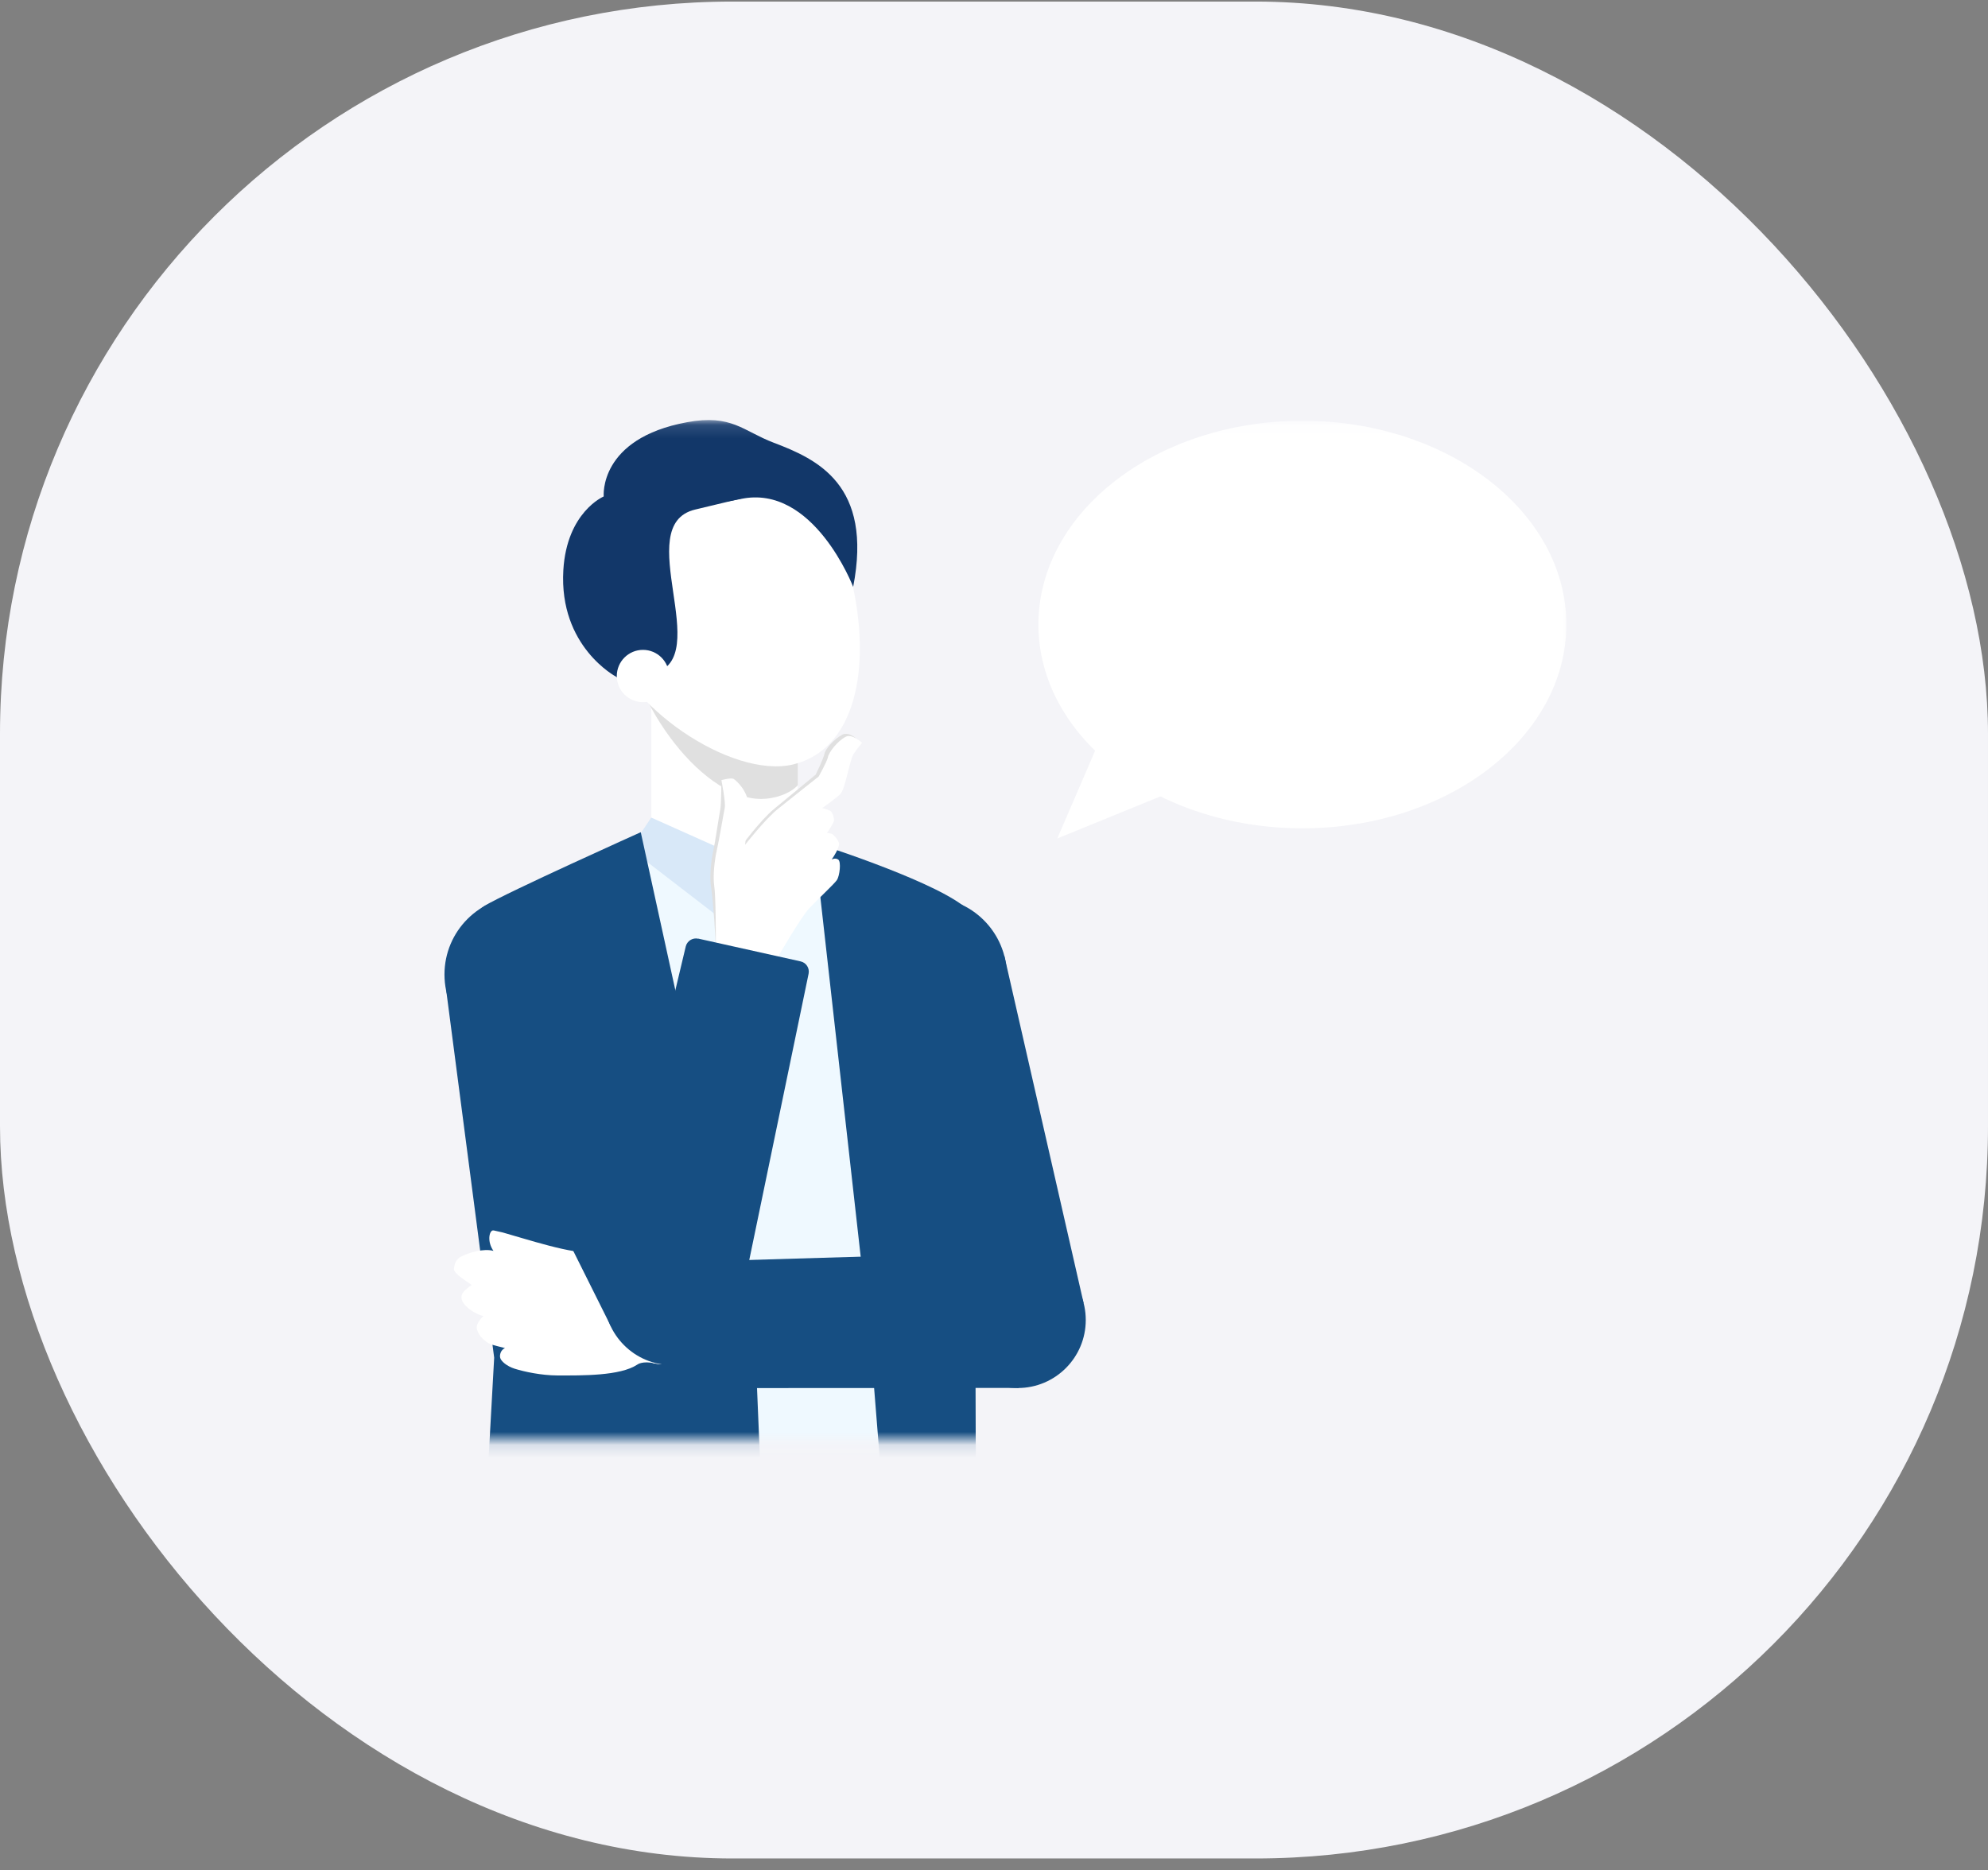 <svg width="152" height="143" viewBox="0 0 152 143" fill="none" xmlns="http://www.w3.org/2000/svg">
<rect x="0" y="0" width="152" height="143" fill="#808080" stroke="none"/>
<rect y="0.12" width="152" height="142" rx="56" fill="#F4F4F8"/>
<mask id="mask0_87_48471" style="mask-type:alpha" maskUnits="userSpaceOnUse" x="32" y="32" width="88" height="79">
<rect x="32" y="32.12" width="88" height="78" fill="#C4C4C4"/>
</mask>
<g mask="url(#mask0_87_48471)">
<ellipse cx="99.578" cy="47.759" rx="20.182" ry="15.583" fill="white"/>
<path d="M80.838 64.12L86.025 52.09L92.753 59.257L80.838 64.12Z" fill="white"/>
<g clip-path="url(#clip0_87_48471)">
<g clip-path="url(#clip1_87_48471)">
<path d="M51.968 34.208C57.984 32.768 63.776 35.432 64.912 40.16C66.048 44.888 62.088 49.888 56.072 51.328" fill="#123769"/>
<path d="M61 48.296H49.8V76.296H61V48.296Z" fill="white"/>
<path d="M55.4 59.496C58.493 59.496 61 56.989 61 53.896C61 50.803 58.493 48.296 55.4 48.296C52.307 48.296 49.8 50.803 49.8 53.896C49.8 56.989 52.307 59.496 55.4 59.496Z" fill="white"/>
<path d="M55.4 70.696C58.493 70.696 61 68.189 61 65.096C61 62.004 58.493 59.496 55.4 59.496C52.307 59.496 49.8 62.004 49.8 65.096C49.8 68.189 52.307 70.696 55.4 70.696Z" fill="white"/>
<path d="M55.4 81.896C58.493 81.896 61 79.389 61 76.296C61 73.204 58.493 70.696 55.4 70.696C52.307 70.696 49.8 73.204 49.8 76.296C49.8 79.389 52.307 81.896 55.4 81.896Z" fill="white"/>
<path d="M54.984 52.48C57.131 52.48 58.872 50.74 58.872 48.592C58.872 46.445 57.131 44.704 54.984 44.704C52.837 44.704 51.096 46.445 51.096 48.592C51.096 50.74 52.837 52.48 54.984 52.48Z" fill="white"/>
<path d="M61 47.568V60.048C60.392 60.704 59.232 61.096 58.2 61.096C53.336 61.096 47.8 52.872 47.8 47.496C47.8 40.432 50.536 34.696 55.4 34.696C61.96 34.696 61 47.568 61 47.568Z" fill="#E0E0E0"/>
<path d="M65.072 44.232C66.72 51.104 65.376 57.32 60.648 58.456C55.92 59.592 47.64 53.928 46.384 48.704C44.744 41.824 47.256 35.416 51.984 34.28C58.36 32.752 63.432 37.352 65.072 44.224V44.232Z" fill="white"/>
<path d="M49.936 51.504C54.712 50.36 48.176 40.16 53.144 38.968L57.816 37.848C61.12 37.056 64.016 41.544 64.632 42.576C64.592 42.352 64.56 42.12 64.504 41.896C63.16 36.312 57.552 32.872 51.968 34.208C46.384 35.544 42.936 41.152 44.272 46.744C44.792 48.896 45.944 50.728 47.488 52.096L49.936 51.512V51.504Z" fill="#123769"/>
<path d="M49.16 53.696C50.265 53.696 51.16 52.801 51.16 51.696C51.16 50.592 50.265 49.696 49.16 49.696C48.056 49.696 47.16 50.592 47.16 51.696C47.16 52.801 48.056 53.696 49.16 53.696Z" fill="white"/>
<path d="M46.16 37.96C46.16 37.96 45.752 33.536 52.528 32.288C55.952 31.656 56.8 32.96 59.16 33.856C62.472 35.112 66.752 37.064 65.232 44.88C65.232 44.88 62.2 36.968 56.624 38.16C51.392 39.28 46.16 37.968 46.16 37.968C46.16 37.96 43.336 39.152 43.072 43.6C42.728 49.464 47.112 51.752 47.112 51.752" fill="#123769"/>
</g>
<path d="M55.384 135.824C64.221 135.824 71.384 128.661 71.384 119.824C71.384 110.988 64.221 103.824 55.384 103.824C46.547 103.824 39.384 110.988 39.384 119.824C39.384 128.661 46.547 135.824 55.384 135.824Z" fill="#195995"/>
<path d="M55.384 123.024C64.221 123.024 71.384 117.294 71.384 110.224C71.384 103.155 64.221 97.424 55.384 97.424C46.547 97.424 39.384 103.155 39.384 110.224C39.384 117.294 46.547 123.024 55.384 123.024Z" fill="#EFF9FF"/>
<path d="M55.384 84.624C66.871 84.624 76.184 80.147 76.184 74.624C76.184 69.102 66.871 64.624 55.384 64.624C43.897 64.624 34.584 69.102 34.584 74.624C34.584 80.147 43.897 84.624 55.384 84.624Z" fill="#EFF9FF"/>
<path d="M55.384 97.424C62.453 97.424 68.184 91.694 68.184 84.624C68.184 77.555 62.453 71.824 55.384 71.824C48.315 71.824 42.584 77.555 42.584 84.624C42.584 91.694 48.315 97.424 55.384 97.424Z" fill="#EFF9FF"/>
<path d="M55.384 110.224C62.453 110.224 68.184 104.494 68.184 97.424C68.184 90.355 62.453 84.624 55.384 84.624C48.315 84.624 42.584 90.355 42.584 97.424C42.584 104.494 48.315 110.224 55.384 110.224Z" fill="#EFF9FF"/>
<path d="M49.784 63.64H60.984L58.184 66.448L49.784 63.64Z" fill="white"/>
<path d="M62.576 64.92L61 70.448L58.28 66.232L60.976 62.52L62.576 64.92Z" fill="#D8E8F8"/>
<path d="M48.192 64.92L55.368 70.448L58.088 66.232L49.792 62.52L48.192 64.92Z" fill="#D8E8F8"/>
<path d="M62.256 64.44L66.584 103.024L68.184 123.024V133.424L70.584 135.824H73.072L74.672 134.224L74.584 103.824L76.856 73.376C76.856 73.376 74.896 70.192 73.584 69.216C70.76 67.12 62.264 64.44 62.264 64.44H62.256Z" fill="#164E82"/>
<path d="M70.984 79.824C73.856 79.824 76.184 77.496 76.184 74.624C76.184 71.752 73.856 69.424 70.984 69.424C68.112 69.424 65.784 71.752 65.784 74.624C65.784 77.496 68.112 79.824 70.984 79.824Z" fill="#164E82"/>
<path d="M48.992 63.64L57.784 103.824L58.584 123.024L57.784 133.424L55.384 135.824H37.696L36.096 134.224L37.784 103.824L34.128 75.824C34.128 75.824 35.344 70.304 37.032 69.28C38.72 68.256 48.992 63.64 48.992 63.64Z" fill="#164E82"/>
<path d="M39.784 79.824C42.656 79.824 44.984 77.496 44.984 74.624C44.984 71.752 42.656 69.424 39.784 69.424C36.912 69.424 34.584 71.752 34.584 74.624C34.584 77.496 36.912 79.824 39.784 79.824Z" fill="#164E82"/>
<path d="M74.328 101.848L81.296 100.04L75.632 73.408L66.336 75.816L74.328 101.848Z" fill="white"/>
<path d="M70.984 79.416C73.635 79.416 75.784 77.267 75.784 74.616C75.784 71.965 73.635 69.816 70.984 69.816C68.333 69.816 66.184 71.965 66.184 74.616C66.184 77.267 68.333 79.416 70.984 79.416Z" fill="white"/>
<g clip-path="url(#clip2_87_48471)">
<path d="M48.269 101.391C48.561 100.098 49.846 99.286 51.139 99.578C52.432 99.87 53.243 101.155 52.951 102.448C52.66 103.741 51.375 104.552 50.082 104.26C48.789 103.969 47.977 102.684 48.269 101.391Z" fill="white"/>
<path d="M43.858 95.68C46.153 96.05 48.885 98.192 49.658 98.834C50.418 99.465 50.343 99.399 51.146 99.58C51.95 99.761 51.065 104.482 50.09 104.262C49.114 104.042 48.733 104.35 48.733 104.35C47.42 105.226 44.517 105.186 42.615 105.183C41.402 105.18 40.08 104.898 39.353 104.668C38.725 104.469 38.305 104.079 38.245 103.836C38.187 103.618 38.283 103.229 38.61 103.09C38.485 103.062 37.648 102.848 37.512 102.793C37.167 102.649 36.585 102.214 36.46 101.604C36.372 101.158 36.987 100.616 36.977 100.622C36.648 100.662 34.606 99.611 35.515 98.709C35.609 98.615 35.924 98.35 36.065 98.267C35.717 97.992 34.668 97.41 34.707 97.017C34.749 96.576 34.934 96.265 35.205 96.121C35.839 95.78 36.988 95.449 37.729 95.657C37.233 94.947 37.405 94.149 37.672 94.094C38.009 94.015 41.573 95.303 43.868 95.674L43.858 95.68Z" fill="white"/>
</g>
<path d="M50.544 99.528L50.72 104.328L77.944 104.536L77.68 97.344L50.544 99.528Z" fill="white"/>
<path d="M77.816 104.544C79.804 104.544 81.416 102.933 81.416 100.944C81.416 98.956 79.804 97.344 77.816 97.344C75.828 97.344 74.216 98.956 74.216 100.944C74.216 102.933 75.828 104.544 77.816 104.544Z" fill="white"/>
<path d="M50.608 104.328C51.934 104.328 53.008 103.254 53.008 101.928C53.008 100.603 51.934 99.528 50.608 99.528C49.282 99.528 48.208 100.603 48.208 101.928C48.208 103.254 49.282 104.328 50.608 104.328Z" fill="white"/>
<path d="M72.784 102.248L82.848 99.632L76.792 73.104L65.176 76.12L72.784 102.248Z" fill="#164E82"/>
<path d="M70.984 80.616C74.298 80.616 76.984 77.93 76.984 74.616C76.984 71.303 74.298 68.616 70.984 68.616C67.67 68.616 64.984 71.303 64.984 74.616C64.984 77.93 67.67 80.616 70.984 80.616Z" fill="#164E82"/>
<path d="M50.552 97.344L50.672 105.368C50.672 105.808 51.032 106.16 51.472 106.152L77.888 106.136L77.728 95.744L51.328 96.528C50.888 96.544 50.544 96.904 50.552 97.336V97.344Z" fill="#164E82"/>
<path d="M77.816 106.144C80.688 106.144 83.016 103.816 83.016 100.944C83.016 98.073 80.688 95.744 77.816 95.744C74.944 95.744 72.616 98.073 72.616 100.944C72.616 103.816 74.944 106.144 77.816 106.144Z" fill="#164E82"/>
<path d="M54.672 97.688L48.136 100.712L35.624 76.528L44.336 72.504L54.672 97.688Z" fill="white"/>
<path d="M39.984 79.32C42.635 79.32 44.784 77.171 44.784 74.52C44.784 71.869 42.635 69.72 39.984 69.72C37.333 69.72 35.184 71.869 35.184 74.52C35.184 77.171 37.333 79.32 39.984 79.32Z" fill="white"/>
<path d="M54.784 72.088L59.464 73.128L55.008 99.84L47.968 98.32L54.784 72.088Z" fill="white"/>
<path d="M51.488 102.656C53.476 102.656 55.088 101.045 55.088 99.056C55.088 97.068 53.476 95.456 51.488 95.456C49.5 95.456 47.888 97.068 47.888 99.056C47.888 101.045 49.5 102.656 51.488 102.656Z" fill="white"/>
<g clip-path="url(#clip3_87_48471)">
<path d="M59.037 71.3C59.037 71.3 60.88 69.496 61.534 68.784C62.188 68.071 63.404 66.891 63.613 66.568C63.821 66.246 63.626 66.023 63.386 65.858C63.154 65.701 63.026 65.371 63.026 65.371C63.026 65.371 64.001 64.827 63.841 64.499C63.68 64.162 63.469 63.948 63.339 63.898C63.201 63.857 62.897 63.696 62.897 63.696C62.897 63.696 63.218 62.735 63.264 62.524C63.31 62.314 63.12 61.874 62.933 61.803C62.745 61.733 62.375 61.534 62.375 61.534C62.375 61.534 63.313 60.56 63.695 60.173C64.077 59.794 64.575 57.855 64.88 57.376C65.185 56.896 65.445 56.459 65.445 56.459C65.445 56.459 64.874 55.926 64.398 56.182C63.758 56.525 63.105 57.278 63.035 57.65C62.965 58.021 62.368 59.236 62.368 59.236C62.368 59.236 60.15 61.066 59.149 61.891C58.148 62.725 56.674 64.702 56.674 64.702C56.674 64.702 57.036 63.083 57.111 61.654C57.157 60.618 56.175 59.697 55.953 59.595C55.74 59.486 55.154 59.634 55.154 59.634C55.154 59.634 55.157 61.508 55.066 61.929C54.982 62.35 54.681 64.407 54.518 65.16C54.354 65.912 54.237 67.127 54.38 67.93C54.514 68.724 54.723 71.701 54.732 72.702" fill="#E0E0E0"/>
<path d="M57.239 75.015C58.563 74.951 59.584 73.826 59.52 72.502C59.455 71.178 58.33 70.156 57.006 70.221C55.682 70.285 54.661 71.41 54.725 72.734C54.789 74.058 55.915 75.079 57.239 75.015Z" fill="white"/>
<path d="M59.451 73.226C59.451 73.226 61.209 70.169 61.871 69.464C62.534 68.759 63.775 67.609 63.992 67.295C64.201 66.972 64.325 65.901 64.093 65.736C63.861 65.571 63.588 65.728 63.588 65.728C63.588 65.728 64.285 64.749 64.133 64.42C63.981 64.083 63.719 63.808 63.589 63.766C63.45 63.717 63.233 63.695 63.233 63.695C63.233 63.695 63.704 62.999 63.758 62.789C63.811 62.578 63.642 62.057 63.446 61.987C63.259 61.916 62.884 61.782 62.884 61.782C62.884 61.782 63.852 61.102 64.242 60.731C64.633 60.359 64.957 58.125 65.27 57.653C65.584 57.181 65.91 56.805 65.91 56.805C65.91 56.805 65.154 56.089 64.67 56.337C64.021 56.673 63.374 57.529 63.304 57.901C63.225 58.265 62.591 59.385 62.591 59.385C62.591 59.385 60.508 61.032 59.499 61.842C58.481 62.66 56.973 64.6 56.973 64.6C56.973 64.6 57.123 63.071 57.215 61.649C57.276 60.612 56.31 59.674 56.088 59.565C55.883 59.455 55.156 59.658 55.156 59.658C55.156 59.658 55.504 61.379 55.412 61.8C55.32 62.221 54.979 64.272 54.807 65.017C54.635 65.771 54.494 66.979 54.613 67.782C54.732 68.577 54.74 71.725 54.733 72.726" fill="white"/>
</g>
<path d="M57.128 75.008C58.453 75.008 59.528 73.934 59.528 72.608C59.528 71.283 58.453 70.208 57.128 70.208C55.803 70.208 54.728 71.283 54.728 72.608C54.728 73.934 55.803 75.008 57.128 75.008Z" fill="white"/>
<path d="M56.12 97.024L46.688 101.384L34.536 77.032L45.424 72L56.12 97.024Z" fill="#164E82"/>
<path d="M39.984 80.52C43.298 80.52 45.984 77.834 45.984 74.52C45.984 71.207 43.298 68.52 39.984 68.52C36.67 68.52 33.984 71.207 33.984 74.52C33.984 77.834 36.67 80.52 39.984 80.52Z" fill="#164E82"/>
<path d="M53.384 71.776L61.216 73.52C61.64 73.616 61.912 74.032 61.824 74.464L56.464 100.328L46.32 98.072L52.432 72.376C52.536 71.952 52.96 71.688 53.384 71.784V71.776Z" fill="#164E82"/>
<path d="M51.392 104.392C54.264 104.392 56.592 102.064 56.592 99.192C56.592 96.32 54.264 93.992 51.392 93.992C48.52 93.992 46.192 96.32 46.192 99.192C46.192 102.064 48.52 104.392 51.392 104.392Z" fill="#164E82"/>
</g>
</g>
<defs>
<clipPath id="clip0_87_48471">
<rect width="55.2" height="196" fill="white" transform="translate(28 32.12)"/>
</clipPath>
<clipPath id="clip1_87_48471">
<rect width="22.688" height="49.776" fill="white" transform="translate(43.056 32.12)"/>
</clipPath>
<clipPath id="clip2_87_48471">
<rect width="10" height="19.016" fill="white" transform="matrix(0.22 -0.975 -0.975 -0.22 51.808 107.512)"/>
</clipPath>
<clipPath id="clip3_87_48471">
<rect width="12.08" height="18.512" fill="white" transform="translate(53.8 56.648) rotate(-2.78)"/>
</clipPath>
</defs>
</svg>
